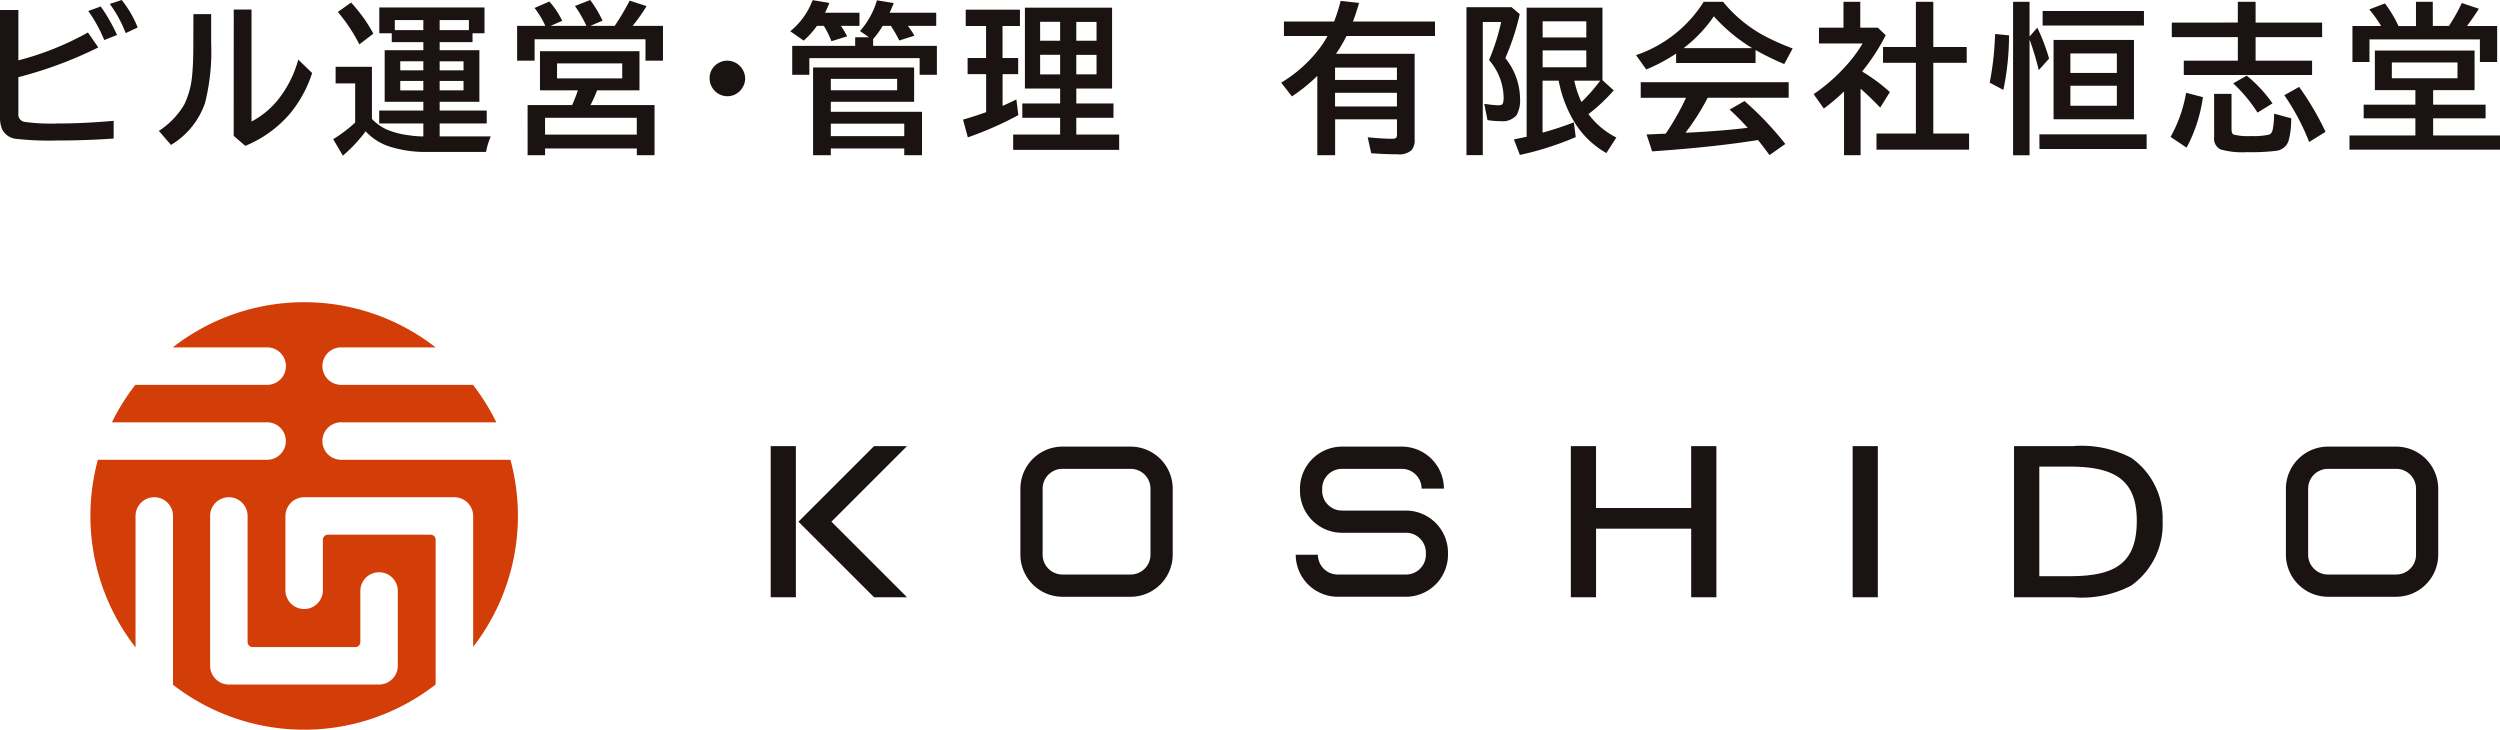 <svg xmlns="http://www.w3.org/2000/svg" width="185.871" height="54.253"><defs><clipPath id="a"><path fill="none" d="M0 0h185.871v11.572H0z"/></clipPath><clipPath id="b"><path fill="none" d="M0 0h174.558v31.786H0z"/></clipPath></defs><g clip-path="url(#a)" fill="#1a1311"><path d="M0 .744h1.366v3.744a21.8 21.8 0 0 0 5.173-2.074l.768 1.113a30.25 30.25 0 0 1-5.941 2.209v2.713a.549.549 0 0 0 .445.61 14.338 14.338 0 0 0 2.431.123q1.964 0 4.208-.2V10.3q-2.04.146-4.254.146a21.789 21.789 0 0 1-2.989-.123A1.3 1.3 0 0 1 .153 9.6 2.248 2.248 0 0 1 0 8.713Zm7.752 2.233A10.726 10.726 0 0 0 6.563.82l.926-.339A12.673 12.673 0 0 1 8.7 2.6Zm1.594-.516A9.263 9.263 0 0 0 8.162.293L9.047 0a7.9 7.9 0 0 1 1.19 2.045ZM14.378 1.049H15.7v2.133a15.817 15.817 0 0 1-.457 4.476 5.845 5.845 0 0 1-2.531 3.117l-.9-1.043a5.954 5.954 0 0 0 1.88-1.945 6.185 6.185 0 0 0 .6-2.279q.083-.809.082-2.3Zm3-.34H18.7v8.326a6.249 6.249 0 0 0 2.045-1.717 8.248 8.248 0 0 0 1.432-2.888l1.031 1A9.22 9.22 0 0 1 21.6 8.4a8.723 8.723 0 0 1-3.364 2.444l-.861-.744ZM31.475 10.142v-.961h-3.282V8.22h3.282v-.65H28.6V3.732h2.877v-.6h-2.35v-.66H28.2V.556h7.822v1.916h-.89v.662h-2.444v.6h2.953V7.57h-2.953v.65h3.5v.961h-3.5v.961h3.8a5.348 5.348 0 0 0-.351 1.155h-4.516a8.657 8.657 0 0 1-2.572-.375 4.119 4.119 0 0 1-1.863-1.161 10.972 10.972 0 0 1-1.694 1.811l-.721-1.225a10.392 10.392 0 0 0 1.635-1.236V6.2h-1.453V4.968h2.7v3.874a3.491 3.491 0 0 0 1.084.779 5.894 5.894 0 0 0 1.606.428 7.715 7.715 0 0 0 1.025.093ZM26.717 3.3a12.048 12.048 0 0 0-1.6-2.41l.985-.7A11.412 11.412 0 0 1 27.76 2.5Zm4.758-1.81h-2.121v.75h2.121Zm0 3.064h-1.717v.674h1.717Zm0 1.465h-1.717v.7h1.717Zm1.213-3.779h2.174v-.75h-2.174Zm0 2.988h1.775v-.67h-1.775Zm0 1.488h1.775v-.7h-1.775ZM40.544 1.922a6.809 6.809 0 0 0-.8-1.33l1.1-.481a6.206 6.206 0 0 1 .956 1.436l-.861.375H43.6a10.154 10.154 0 0 0-.85-1.477L43.878 0a8.61 8.61 0 0 1 .92 1.535l-.9.387h1.805a17.321 17.321 0 0 0 1.11-1.875l1.26.41a13.465 13.465 0 0 1-.973 1.388l-.065.077h2.256v2.589h-1.3V2.918h-8.244v1.593h-1.3V1.922Zm7 1.886v2.907h-3.15a10.092 10.092 0 0 1-.446 1.007l-.048.088h4.764v3.727h-1.317v-.5h-6.821v.5h-1.3V7.81h3.311a11.3 11.3 0 0 0 .428-1.095h-2.819V3.808Zm-7.02 6.2h6.82V8.759h-6.82Zm.891-4.177h4.846v-1.12h-4.844ZM54.089 4.512A1.336 1.336 0 0 1 55.4 5.836a1.265 1.265 0 0 1-.216.709A1.3 1.3 0 0 1 53.468 7a1.208 1.208 0 0 1-.387-.31 1.305 1.305 0 0 1-.322-.868 1.251 1.251 0 0 1 .568-1.078 1.315 1.315 0 0 1 .762-.234M62.52 1.922a6.791 6.791 0 0 1 .462.779l-1.166.363a6.84 6.84 0 0 0-.568-1.142h-.51a6.658 6.658 0 0 1-.984 1.1l-1-.7A5.39 5.39 0 0 0 60.416.011l1.248.206a8.138 8.138 0 0 1-.328.732H63.9v.973Zm4.98 0a7.031 7.031 0 0 1 .486.732l-1.125.357a9.868 9.868 0 0 0-.627-1.089h-.609a5.93 5.93 0 0 1-.709.978v.51h4.74v2.15h-1.283V4.324h-8.2V5.56H58.9V3.41h4.682v-.639h1.025l-.668-.463A5.99 5.99 0 0 0 65.2.023l1.248.205q-.141.359-.31.721h3.468v.973Zm.463 3.093V7.57H61.77v.744h6.779v3.223H67.23v-.5h-5.46v.5h-1.319V5.015ZM61.77 6.709h4.93v-.844h-4.93Zm0 3.41h5.461v-.926H61.77ZM74.536 1.933v2.379H75.7v1.2h-1.16v2.357c.317-.133.658-.291 1.026-.475l.146 1.166a25.905 25.905 0 0 1-3.756 1.653L71.6 8.894q.966-.281 1.717-.556V5.513H71.94v-1.2h1.372v-2.38H71.8V.72h4.031v1.213ZM82.681.568V6.58h-2.66v1.113h2.765v1.066h-2.765V10h3.187v1.142h-7.881V10h3.492V8.759h-2.812V7.693h2.812V6.58H76.2V.568Zm-5.35 2.461h1.488V1.623h-1.488Zm0 2.5h1.488V4.072h-1.488Zm4.195-3.9H80.02v1.4h1.506Zm0 2.449H80.02v1.447h1.506ZM99.329 4h5.848v6.351a1.2 1.2 0 0 1-.223.809 1.376 1.376 0 0 1-1.055.311q-.9 0-1.951-.077l-.263-1.189q1.1.111 1.816.111c.176 0 .283-.033.322-.1a.67.67 0 0 0 .041-.287V8.871h-4.6v2.666H97.94V5.642a12.808 12.808 0 0 1-1.886 1.524l-.8-1.02a10.1 10.1 0 0 0 2.93-2.654 7.011 7.011 0 0 0 .515-.815h-3.24V1.6h3.732a13 13 0 0 0 .484-1.536l1.371.153q-.223.773-.457 1.382h6.1v1.078h-6.58l-.058.112A9.739 9.739 0 0 1 99.329 4m-.07 1.945h4.6v-.918h-4.6Zm0 1.969h4.6V6.9h-4.6ZM111.914 4.318a4.866 4.866 0 0 1 1.1 3.024 2.219 2.219 0 0 1-.264 1.225 1.355 1.355 0 0 1-1.184.439 5.948 5.948 0 0 1-.972-.076l-.241-1.207.241.029a7.1 7.1 0 0 0 .8.076c.195 0 .31-.049.345-.146a1.416 1.416 0 0 0 .053-.463 4.334 4.334 0 0 0-1.084-2.754 15.846 15.846 0 0 0 .9-2.83h-1.365v9.9h-1.213v-11h3.352l.609.516a18.106 18.106 0 0 1-1.072 3.269m6.181 4.164a5.869 5.869 0 0 0 2.074 1.741l-.744 1.154a6.612 6.612 0 0 1-2.268-2.127A9.2 9.2 0 0 1 115.887 6h-1.2v3.861a23.62 23.62 0 0 0 2.327-.767l.14 1.1A22.876 22.876 0 0 1 113 11.52l-.445-1.155c.488-.1.8-.168.949-.2V.568h5.637v5.391l.837.762a12.805 12.805 0 0 1-1.88 1.763m-.159-6.9h-3.246v1.2h3.246Zm0 2.162h-3.246V5h3.246Zm-.357 3.838A12.807 12.807 0 0 0 118.969 6h-1.922a7.209 7.209 0 0 0 .533 1.588M130.522 3.721v.961h-5.906v-.7a12.656 12.656 0 0 1-2.221 1.184l-.756-1.066a9.591 9.591 0 0 0 5.028-3.965h1.441a10.168 10.168 0 0 0 3.123 2.56 17.89 17.89 0 0 0 2.051.908l-.627 1.161a21.211 21.211 0 0 1-2.133-1.043m-3.557 3.545a17.263 17.263 0 0 1-1.652 2.6l.188-.006q2.438-.117 4.435-.357a18.187 18.187 0 0 0-1.342-1.354l1.108-.638a24.178 24.178 0 0 1 3.035 3.193l-1.178.826q-.5-.685-.855-1.119l-.194.029q-3.139.5-7.675.815l-.416-1.26c.308-.008.6-.019.873-.035l.55-.023a19.543 19.543 0 0 0 1.512-2.666h-3.369v-1.16h11v1.155Zm3.311-3.686a12.62 12.62 0 0 1-2.854-2.367 10.14 10.14 0 0 1-2.255 2.367ZM138.443 5.314a13.357 13.357 0 0 1 2.068 1.53L139.791 8q-.728-.762-1.459-1.406v4.945H137.1V6.8a14.561 14.561 0 0 1-1.5 1.271L134.839 7a13.1 13.1 0 0 0 2.426-2.127 10.326 10.326 0 0 0 1.219-1.641h-3.246V2.056h1.822V.135h1.248v1.921h1.307l.586.563a15.306 15.306 0 0 1-1.758 2.7m4-1.822V.135h1.295v3.357h2.484V4.67h-2.484v5.256h2.66v1.2h-6.885v-1.2h2.93V4.67H140V3.492ZM147.929 6.146a21.031 21.031 0 0 0 .381-3.14l.029-.481 1.031.106a20.169 20.169 0 0 1-.422 4.054Zm2.965-3.2v8.6h-1.225V.134h1.225v2.584l.574-.662a14.273 14.273 0 0 1 .879 2.3l-.768.856a20.51 20.51 0 0 0-.685-2.274m.732 7.049h7.974v1.09h-7.969Zm.24-9.17h7.534V1.9h-7.535Zm6.791 8.051h-5.977v-5.9h5.977Zm-4.728-3.445h3.457v-1.45h-3.457Zm0 2.437h3.457V6.375h-3.457ZM161.379 10.177a10.24 10.24 0 0 0 1.155-3.277l1.248.322a11.143 11.143 0 0 1-1.213 3.756Zm5-8.5V.134h1.321v1.547h4.945v1.078H167.7v1.752h4.2v1.067h-9.539V4.511h4.019V2.759h-4.91V1.681Zm-1.763 5.3h1.295V9.6c0 .231.056.367.169.41a4.607 4.607 0 0 0 1.295.106 5.272 5.272 0 0 0 1.319-.106c.144-.043.24-.181.287-.416a6.274 6.274 0 0 0 .094-.99l.005-.152 1.272.345-.006.153a5.93 5.93 0 0 1-.205 1.553 1.1 1.1 0 0 1-.9.709 15.31 15.31 0 0 1-2.18.1 5.974 5.974 0 0 1-1.957-.2.881.881 0 0 1-.486-.914Zm3.228 1.394a11.186 11.186 0 0 0-1.81-2.173l1.007-.575a10.223 10.223 0 0 1 1.916 2.063Zm3.838 2.186a16.945 16.945 0 0 0-1.846-3.48l1.1-.616A20.969 20.969 0 0 1 172.9 9.8ZM180.9 6.7v1.081h3.9V8.8h-3.9v1.271h4.975v1.055H174.68v-1.054h4.9V8.8h-3.844V7.781h3.844V6.7h-3.012V3.756h7.413V6.7Zm-.023-4.77h1.2c.02-.035.043-.074.071-.117a12.885 12.885 0 0 0 .884-1.588L184.3.65q-.476.75-.885 1.283h2.244v2.678h-1.283V2.929h-8.209v1.682H174.9V1.933h2.133A9.436 9.436 0 0 0 176.15.7l1.166-.445a8.943 8.943 0 0 1 1.008 1.681h1.3V.134h1.248Zm-3.047 3.891h4.881V4.646h-4.881Z"/></g><path fill="#1a1311" d="M57.3 33.168h1.872v11.24H57.3zM116.79 33.167h1.872v4.6h7.074v-4.6h1.874v11.24h-1.873v-5.1h-7.074v5.1h-1.873ZM137.742 33.168h1.872v11.24h-1.872z"/><g clip-path="url(#b)" transform="translate(6.722 22.467)"><path d="M151.73 11.571a5.493 5.493 0 0 1 2.334 4.683 5.578 5.578 0 0 1-2.334 4.816 7.926 7.926 0 0 1-4.312.871h-4.4V10.7h4.4a7.974 7.974 0 0 1 4.312.871m-6.833.654v8.147h2.259c3.355 0 4.989-.936 4.989-4.118 0-3.049-1.658-4.029-4.989-4.029ZM77.344 12.391a1.473 1.473 0 0 1 1.471 1.471v4.914a1.472 1.472 0 0 1-1.471 1.471h-5.078a1.472 1.472 0 0 1-1.47-1.471v-4.914a1.473 1.473 0 0 1 1.47-1.471Zm0-1.653h-5.078a3.134 3.134 0 0 0-3.123 3.124v4.914a3.135 3.135 0 0 0 3.123 3.126h5.079a3.135 3.135 0 0 0 3.123-3.126v-4.914a3.134 3.134 0 0 0-3.123-3.124M97.814 15.493H93.05a1.472 1.472 0 0 1-1.471-1.471v-.16a1.472 1.472 0 0 1 1.471-1.471h4.45a1.473 1.473 0 0 1 1.472 1.471h1.66a3.135 3.135 0 0 0-3.127-3.124h-4.45a3.134 3.134 0 0 0-3.126 3.124v.16a3.133 3.133 0 0 0 3.126 3.123h4.764a1.474 1.474 0 0 1 1.471 1.471v.162a1.473 1.473 0 0 1-1.471 1.47h-5.087a1.472 1.472 0 0 1-1.47-1.47h-1.649a3.132 3.132 0 0 0 3.119 3.123h5.079a3.132 3.132 0 0 0 3.123-3.123v-.162a3.133 3.133 0 0 0-3.123-3.123M171.435 12.391a1.474 1.474 0 0 1 1.471 1.471v4.914a1.473 1.473 0 0 1-1.471 1.471h-5.08a1.471 1.471 0 0 1-1.47-1.471v-4.914a1.472 1.472 0 0 1 1.47-1.471Zm0-1.653h-5.08a3.134 3.134 0 0 0-3.123 3.124v4.914a3.135 3.135 0 0 0 3.123 3.126h5.079a3.135 3.135 0 0 0 3.123-3.126v-4.914a3.134 3.134 0 0 0-3.123-3.124M60.714 10.7h-2.45l-5.622 5.619 5.622 5.619h2.45l-5.621-5.619Z" fill="#1a1311"/><path d="M28.457 25.627a15.924 15.924 0 0 0 2.772-13.911H18.678a1.393 1.393 0 1 1 0-2.785h11.5a15.8 15.8 0 0 0-1.737-2.786h-9.763a1.393 1.393 0 1 1 0-2.785h6.986a15.892 15.892 0 0 0-19.543 0h6.986a1.393 1.393 0 1 1 0 2.785H3.34A15.88 15.88 0 0 0 1.6 8.931h11.5a1.393 1.393 0 1 1 0 2.785H.555a15.921 15.921 0 0 0 2.8 13.949v-9.771a1.393 1.393 0 0 1 2.786 0v12.551a15.9 15.9 0 0 0 19.526-.022V17.666a.38.38 0 0 0-.381-.381h-7.621a.38.38 0 0 0-.381.381v3.791a1.393 1.393 0 0 1-2.785 0v-5.563a1.4 1.4 0 0 1 1.392-1.393h11.173a1.4 1.4 0 0 1 1.393 1.393Zm-8.767.016a.379.379 0 0 0 .379-.381v-3.79a1.393 1.393 0 0 1 2.786 0v5.562a1.4 1.4 0 0 1-1.393 1.393H10.293A1.4 1.4 0 0 1 8.9 27.034v-11.14a1.393 1.393 0 0 1 2.786 0v9.368a.38.38 0 0 0 .379.381Z" fill="#d33d08"/></g></svg>